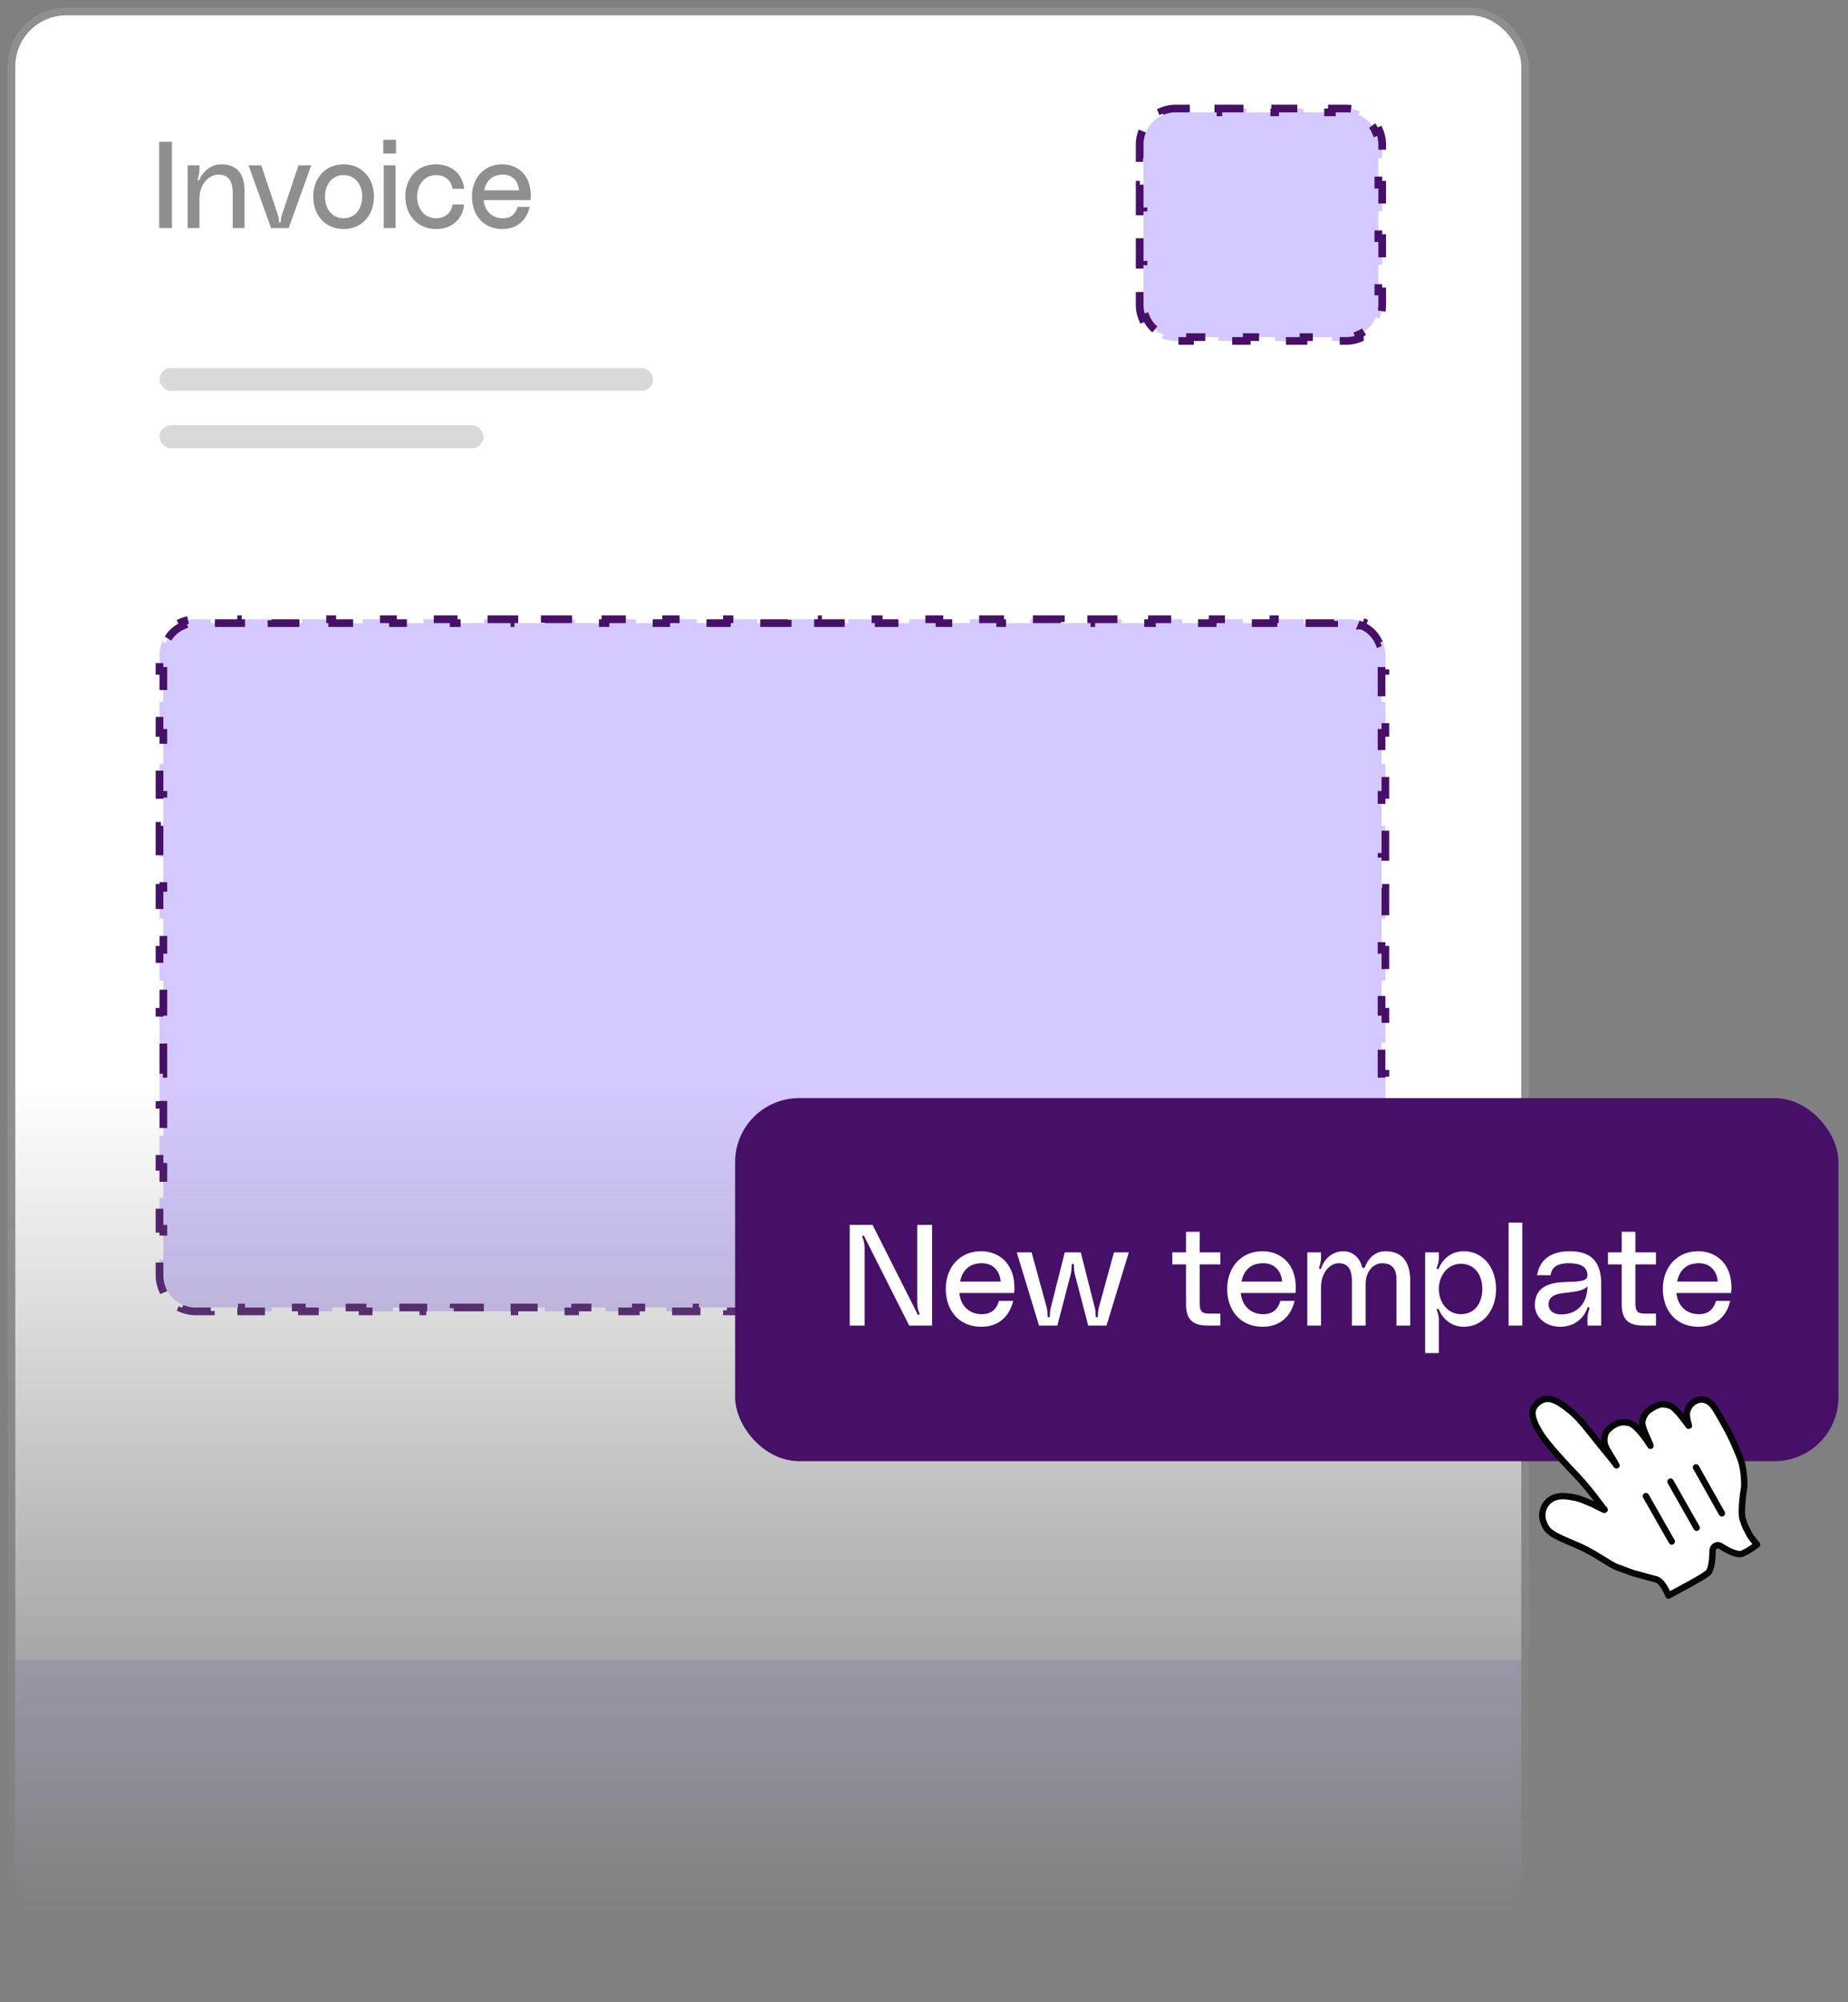 <svg xmlns="http://www.w3.org/2000/svg" width="181" height="196" fill="none"><rect width="100%" height="100%" fill="#808080" stroke="none"/><g clip-path="url(#a)"><mask id="c" width="200" height="216" x="-19" y="-20" maskUnits="userSpaceOnUse" style="mask-type:alpha"><path fill="url(#b)" d="M-19-20h200v216H-19z"/></mask><g mask="url(#c)"><rect width="148.25" height="210.75" x="1.125" y="1.125" fill="#fff" rx="5.375"/><rect width="148.25" height="210.75" x="1.125" y="1.125" stroke="#8F8F8F" stroke-width=".75" rx="5.375"/><path fill="#D5C8FF" d="M1.5 162.5H149v49H1.5z"/><path fill="#D5C8FF" stroke="#461068" stroke-dasharray="3.01 3.01" stroke-width=".754" d="m16.24 126.05-.348.144a3.526 3.526 0 0 1-.269-1.354v-1.517H16v-3.034h-.377v-3.034H16v-3.033h-.377v-3.034H16v-3.035h-.377v-3.034H16v-3.034h-.377v-3.034H16v-3.034h-.377v-3.034H16V89.95h-.377v-3.034H16v-3.034h-.377v-3.034H16v-3.034h-.377v-3.035H16v-3.033h-.377v-3.034H16v-3.034h-.377V64.16l.005-.179c.02-.414.112-.81.264-1.175l.347.143a3.17 3.17 0 0 1 1.71-1.71l-.143-.347a3.53 3.53 0 0 1 1.354-.269h1.486V61h2.974v-.377h2.974V61h2.973v-.377h2.974V61h2.974v-.377h2.973V61h2.974v-.377h2.973V61h2.973v-.377h2.974V61h2.974v-.377h2.973V61h2.974v-.377h2.973V61h2.974v-.377h2.974V61h2.973v-.377h2.974V61h2.973v-.377h2.974V61h2.974v-.377h2.973V61h2.974v-.377h2.974V61h2.973v-.377h2.974V61h2.973v-.377h2.973V61h2.974v-.377h2.974V61h2.973v-.377h2.974V61h2.973v-.377h2.974V61h2.974v-.377h2.973V61h2.974v-.377h1.486c.479 0 .937.096 1.355.269l-.145.347a3.17 3.17 0 0 1 1.71 1.71l.349-.143c.173.417.268.875.268 1.354v1.517h-.377v3.034h.377v3.034h-.377v3.033h.377v3.034h-.377v3.035h.377v3.034h-.377v3.034h.377v3.034h-.377v3.034h.377v3.034h-.377v3.034h.377v3.034h-.377v3.034h.377v3.034h-.377v3.035h.377v3.034h-.377v3.033h.377v3.034h-.377v3.034h.377v1.517l-.004.179a3.54 3.54 0 0 1-.264 1.175l-.349-.144a3.173 3.173 0 0 1-1.71 1.71l.145.348a3.518 3.518 0 0 1-1.355.269h-1.486V128h-2.974v.377h-2.973V128h-2.974v.377h-2.974V128h-2.973v.377h-2.974V128h-2.973v.377h-2.974V128h-2.974v.377h-2.973V128h-2.974v.377h-2.973V128h-2.973v.377h-2.974V128h-2.974v.377h-2.973V128h-2.974v.377h-2.974V128h-2.973v.377h-2.974V128h-2.973v.377H65.25V128h-2.974v.377h-2.973V128h-2.974v.377h-2.974V128h-2.973v.377h-2.974V128h-2.973v.377h-2.973V128h-2.974v.377h-2.973V128H32.54v.377h-2.974V128h-2.973v.377H23.62V128h-2.974v.377H19.16a3.51 3.51 0 0 1-1.354-.269l.143-.348a3.173 3.173 0 0 1-1.71-1.71Zm95.999-95-.347.144a3.514 3.514 0 0 1-.269-1.354v-1.307H112V25.92h-.377v-2.613H112v-2.614h-.377V18.08H112v-2.613h-.377V14.16l.005-.179a3.52 3.52 0 0 1 .264-1.175l.347.143a3.174 3.174 0 0 1 1.71-1.71l-.143-.347a3.526 3.526 0 0 1 1.354-.269h1.39V11h2.78v-.377h2.78V11h2.78v-.377h2.78V11h2.78v-.377h1.39c.479 0 .937.096 1.354.269l-.144.347c.772.32 1.389.938 1.71 1.71l.348-.143c.174.417.269.875.269 1.354v1.307H135v2.613h.377v2.613H135v2.614h.377v2.613H135v2.613h.377v1.307l-.005.179a3.52 3.52 0 0 1-.264 1.175l-.348-.144a3.173 3.173 0 0 1-1.71 1.71l.144.348a3.526 3.526 0 0 1-1.354.269h-1.39V33h-2.78v.377h-2.78V33h-2.78v.377h-2.78V33h-2.78v.377h-1.39c-.479 0-.937-.096-1.354-.269l.143-.348a3.17 3.17 0 0 1-1.71-1.71Z"/><rect width="48.342" height="2.243" x="15.627" y="36.025" fill="#D9D9D9" rx="1.122"/><rect width="31.724" height="2.243" x="15.627" y="41.637" fill="#D9D9D9" rx="1.122"/><path fill="#8F8F8F" d="M16.84 22.326h-1.248v-8.448h1.248v8.448Zm4.83-6.24c1.415 0 2.28.792 2.28 2.592v3.648h-1.153v-3.408c0-1.428-.612-1.824-1.416-1.824-.888 0-1.848.9-1.848 2.364v2.868h-1.152v-6.144h1.152v.408c0 .252-.024.504-.132.816-.036.108-.084.228.012.252.072.024.108-.06.132-.108.24-.6 1.02-1.464 2.124-1.464Zm2.67.096h1.248l1.632 4.872c.072.204.096.372.096.576 0 .072.012.156.096.156s.096-.084.096-.156c0-.204.024-.372.096-.576l1.632-4.872h1.248l-2.208 6.144h-1.728l-2.208-6.144Zm9.313-.096c1.86 0 2.976 1.428 2.976 3.168 0 1.74-1.116 3.168-2.976 3.168-1.86 0-2.976-1.428-2.976-3.168 0-1.74 1.116-3.168 2.976-3.168Zm0 5.28c1.152 0 1.824-.948 1.824-2.112 0-1.164-.672-2.112-1.824-2.112-1.152 0-1.824.948-1.824 2.112 0 1.164.672 2.112 1.824 2.112Zm3.887-6.336v-1.344h1.248v1.344H37.54Zm.048 7.296v-6.144h1.152v6.144h-1.152Zm2.112-3.072c0-1.74 1.092-3.168 3.012-3.168 1.68 0 2.64 1.14 2.748 2.4h-1.128c-.108-.696-.636-1.344-1.608-1.344-1.176 0-1.872.972-1.872 2.112 0 1.14.696 2.112 1.872 2.112.972 0 1.5-.648 1.608-1.344h1.128c-.108 1.26-1.056 2.4-2.748 2.4-1.884 0-3.012-1.428-3.012-3.168Zm12.288-.084c0 .168-.012.288-.036.42h-4.584c.084.984.756 1.776 1.872 1.776.828 0 1.236-.408 1.452-1.116h1.188c-.252 1.14-1.092 2.172-2.664 2.172-1.932 0-2.988-1.428-2.988-3.168 0-1.848 1.2-3.168 2.964-3.168 1.368 0 2.796.9 2.796 3.084Zm-4.56-.54h3.408c-.072-.9-.648-1.536-1.584-1.536-1.152 0-1.656.708-1.824 1.536Z"/></g><rect width="108.069" height="35.543" x="72" y="107.5" fill="#461068" rx="6.272"/><path fill="#fff" d="M83.226 129.771v-9.856h2.24l4.396 8.722c.028.042.056.098.126.084.098-.028.084-.112.028-.238-.14-.322-.182-.658-.182-1.064v-7.504h1.456v9.856h-2.24l-4.396-8.722c-.014-.042-.07-.112-.126-.084-.098.042-.084.112-.028.238.14.322.182.658.182 1.064v7.504h-1.456Zm16.13-3.682c0 .196-.014.336-.042.49h-5.348c.098 1.148.882 2.072 2.184 2.072.965 0 1.441-.476 1.694-1.302h1.386c-.294 1.33-1.275 2.534-3.109 2.534-2.253 0-3.486-1.666-3.486-3.696 0-2.156 1.4-3.696 3.459-3.696 1.596 0 3.262 1.05 3.262 3.598Zm-5.32-.63h3.975c-.084-1.05-.755-1.792-1.847-1.792-1.344 0-1.933.826-2.129 1.792Zm5.548-2.856h1.456l1.47 5.362c.07.28.098.546.098.826 0 .084.014.168.112.168s.112-.084.112-.168c0-.28.028-.546.098-.826l1.358-5.362h1.568l1.358 5.362c.07.28.098.546.098.826 0 .084.014.168.112.168s.112-.084.112-.168c0-.28.028-.546.098-.826l1.47-5.362h1.456l-2.184 7.168h-1.792l-1.33-5.096a3.973 3.973 0 0 1-.07-.756c0-.084 0-.182-.112-.182s-.112.098-.112.182c0 .28-.028.546-.07.756l-1.33 5.096h-1.792l-2.184-7.168Zm19.94 1.176h-2.016v3.752c0 .812.168 1.064.952 1.064h1.064v1.176h-1.176c-1.484 0-2.184-.546-2.184-2.1v-3.892h-1.344v-1.176h1.344v-2.016h1.344v2.016h2.016v1.176Zm7.394 2.31c0 .196-.014.336-.042.49h-5.348c.098 1.148.882 2.072 2.184 2.072.966 0 1.442-.476 1.694-1.302h1.386c-.294 1.33-1.274 2.534-3.108 2.534-2.254 0-3.486-1.666-3.486-3.696 0-2.156 1.4-3.696 3.458-3.696 1.596 0 3.262 1.05 3.262 3.598Zm-5.32-.63h3.976c-.084-1.05-.756-1.792-1.848-1.792-1.344 0-1.932.826-2.128 1.792Zm14.088-2.968c1.344 0 2.436.7 2.436 2.912v4.368h-1.344v-4.536c0-1.12-.546-1.568-1.414-1.568-.784 0-1.61.728-1.61 2.044v4.06h-1.344v-4.368c0-1.12-.378-1.736-1.288-1.736-.868 0-1.736.924-1.736 2.352v3.752h-1.344v-7.168h1.344v.476c0 .266-.028.504-.154.91-.028.112-.07.21.028.238.098.028.14-.056.154-.112.35-.98 1.176-1.624 2.156-1.624.91 0 1.624.644 1.834 1.526.014.07.056.112.14.112.098 0 .126-.042.154-.112.378-.98 1.106-1.526 1.988-1.526Zm5.24.112v.56c0 .266-.042.476-.14.77-.042.112-.126.252 0 .294.112.042.154-.098.168-.14.42-.924 1.26-1.596 2.408-1.596 1.862 0 3.164 1.568 3.164 3.696s-1.302 3.696-3.164 3.696c-1.12 0-1.974-.658-2.408-1.624-.014-.042-.056-.154-.14-.126-.14.042-.07.168-.028.28.098.308.14.504.14.756v3.29h-1.344v-9.856h1.344Zm2.156 6.048c1.4 0 2.1-1.134 2.1-2.464s-.7-2.464-2.1-2.464c-1.274 0-2.156 1.134-2.156 2.464s.882 2.464 2.156 2.464Zm4.675-8.96h1.344v10.08h-1.344v-10.08Zm2.574 8.078c0-1.638 1.204-2.142 2.576-2.24 1.288-.098 2.59.056 2.576-.686-.014-.588-.35-1.176-1.82-1.176-1.26 0-1.694.476-1.792 1.176h-1.316c.252-1.638 1.512-2.352 3.164-2.352 1.61 0 3.108.56 3.108 3.192v4.088h-1.344v-.686c0-.266.028-.476.154-.84.028-.126.084-.238-.014-.28-.112-.042-.14.07-.168.14-.406 1.064-1.358 1.778-2.66 1.778-1.358 0-2.464-.896-2.464-2.114Zm5.152-1.862c-.434.532-1.4.546-2.492.7-.868.126-1.316.434-1.316 1.092 0 .574.476 1.106 1.638.952 1.092-.14 2.156-.938 2.17-2.744Zm6.711-2.128h-2.016v3.752c0 .812.168 1.064.952 1.064h1.064v1.176h-1.176c-1.484 0-2.184-.546-2.184-2.1v-3.892h-1.344v-1.176h1.344v-2.016h1.344v2.016h2.016v1.176Zm7.394 2.31c0 .196-.014.336-.042.49h-5.348c.098 1.148.882 2.072 2.184 2.072.966 0 1.442-.476 1.694-1.302h1.386c-.294 1.33-1.274 2.534-3.108 2.534-2.254 0-3.486-1.666-3.486-3.696 0-2.156 1.4-3.696 3.458-3.696 1.596 0 3.262 1.05 3.262 3.598Zm-5.32-.63h3.976c-.084-1.05-.756-1.792-1.848-1.792-1.344 0-1.932.826-2.128 1.792Z"/><path fill="#fff" fill-rule="evenodd" d="M158.262 153.379c-.611-.272-1.572-.989-2.979-1.724-.796-.416-2.551-1.055-3.22-1.505-.586-.4-.696-.665-.889-1.161-.344-.883.09-1.964.983-2.353.674-.294 1.466-.152 2.19-.004.436.089 1.075.379 1.449.535.343.143.452.221.835.402.508.241.707.389.352.01-.45-.596-1.212-1.619-1.967-2.478-.572-.65-.676-.745-1.144-1.228-.498-.515-.817-.892-1.326-1.449-.358-.395-1.063-1.216-1.406-1.708-.471-.673-1.16-1.813-1.028-2.59.103-.607.808-1.169 1.433-1.182.819-.016 1.721.751 2.102 1.046.684.53 1.317 1.23 2.068 2.196.956 1.228 2.374 2.882 2.606 3.267-.24-.497-.921-1.445-1.102-1.95-.163-.457-.104-1.129.238-1.494.289-.309.678-.58 1.085-.705.432-.133 1.001-.069 1.307.121.901.562 1.843 2.216 1.811 2.117-.169-.548-.811-1.648-.809-2.257.001-.402.285-.923.494-1.098.323-.271.755-.541 1.179-.677.342-.108.973.044 1.189.166.519.297 1.383 1.478 1.678 1.897.122.173-.196-.562-.178-1.161.032-1.112 1.708-2.266 2.801-.479.509.834.481.798.802 1.371.379.673.591 1.086.831 1.592.254.542.81 1.778.976 2.434.115.452.26 1.53.211 2.252 0 0-.406 2.369-.138 3.183.266.813.317.791.581 1.326.262.534.823 1.117.823 1.117s-.91.689-1.492.898c-.526.188-1.69-.49-2.018-.714-.451-.308-.857.028-.855.441.003.654-.089 1.883-.478 2.175-.76.571-2.502 1.459-3.844 2.195 0 0-.512-1.444-1.273-1.611-.564-.126-1.593-.447-2.181-.589l-1.697-.624Z" clip-rule="evenodd"/><path stroke="#050505" stroke-linecap="round" stroke-linejoin="round" stroke-width=".627" d="M158.262 153.379c-.611-.272-1.572-.989-2.979-1.724-.796-.416-2.551-1.055-3.22-1.505-.586-.4-.696-.665-.889-1.161-.344-.883.09-1.964.983-2.353.674-.294 1.466-.152 2.19-.004.436.089 1.075.379 1.449.535.343.143.452.221.835.402.508.241.707.389.352.01-.45-.596-1.212-1.619-1.967-2.478-.572-.65-.676-.745-1.144-1.228-.498-.515-.817-.892-1.326-1.449-.358-.395-1.063-1.216-1.406-1.708-.471-.673-1.16-1.813-1.028-2.59.103-.607.808-1.169 1.433-1.182.819-.016 1.721.751 2.102 1.046.684.53 1.317 1.23 2.068 2.196.956 1.228 2.374 2.882 2.606 3.267-.24-.497-.921-1.445-1.102-1.95-.163-.457-.104-1.129.238-1.494.289-.309.678-.58 1.085-.705.432-.133 1.001-.069 1.307.121.901.562 1.843 2.216 1.811 2.117-.169-.548-.811-1.648-.809-2.257.001-.402.285-.923.494-1.098.323-.271.755-.541 1.179-.677.342-.108.973.044 1.189.166.519.297 1.383 1.478 1.678 1.897.122.173-.196-.562-.178-1.161.032-1.112 1.708-2.266 2.801-.479.509.834.481.798.802 1.371.379.673.591 1.086.831 1.592.254.542.81 1.778.976 2.434.115.452.26 1.53.211 2.252 0 0-.406 2.369-.138 3.183.266.813.317.791.581 1.326.262.534.823 1.117.823 1.117s-.91.689-1.492.898c-.526.188-1.69-.49-2.018-.714-.451-.308-.857.028-.855.441.003.654-.089 1.883-.478 2.175-.76.571-2.502 1.459-3.844 2.195 0 0-.512-1.444-1.273-1.611-.564-.126-1.593-.447-2.181-.589l-1.697-.624Z" clip-rule="evenodd"/><path stroke="#050505" stroke-linecap="round" stroke-width=".627" d="m168.645 148.149-2.53-4.503m.06 5.912-2.56-4.509m-2.41 1.412 2.532 4.445"/></g><defs><linearGradient id="b" x1="81" x2="81" y1="187.336" y2="106.221" gradientUnits="userSpaceOnUse"><stop stop-color="#1D1D1B" stop-opacity="0"/><stop offset="1" stop-color="#83837A"/></linearGradient><clipPath id="a"><path fill="#fff" d="M0 0h181v196H0z"/></clipPath></defs></svg>